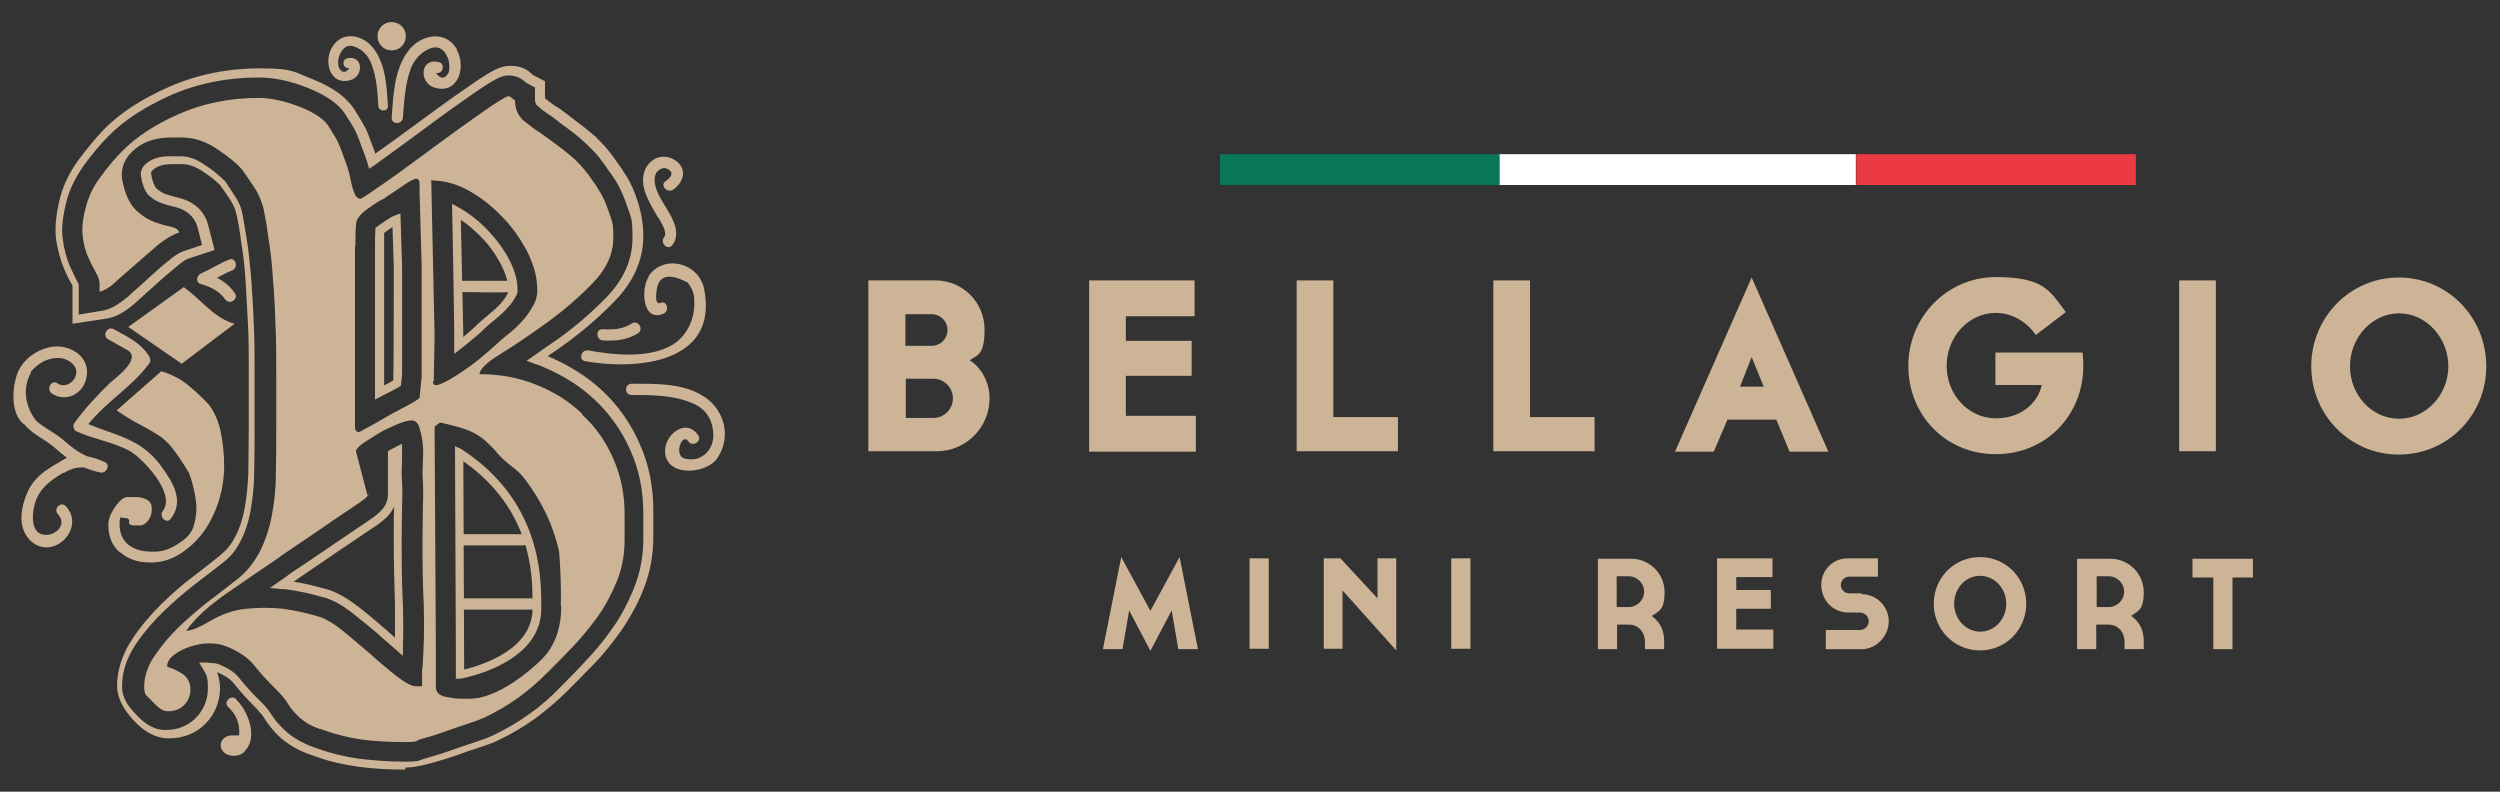 <svg xmlns="http://www.w3.org/2000/svg" id="Layer_1" data-name="Layer 1" viewBox="0 0 600 190"><rect x="0" y="0" width="600" height="190" fill="#333333" stroke="none"/><defs><style>      .cls-1 {        fill: #eb3a43;      }      .cls-1, .cls-2, .cls-3, .cls-4 {        stroke-width: 0px;      }      .cls-2 {        fill: #097858;      }      .cls-3 {        fill: #ceb496;      }      .cls-4 {        fill: #fff;      }    </style></defs><g><path class="cls-3" d="M276.1,146.6l7-12.9,4.4,22.1h-4.7l-1.6-9.3-5.1,9.7-5.1-9.7-1.6,9.3h-4.7l4.4-22.1,7,12.9Z"></path><path class="cls-3" d="M299.9,134h4.6v21.7h-4.6v-21.7Z"></path><path class="cls-3" d="M317.7,134h4l8.9,9.6v-9.6h4.5v22.1l-12.9-14.4v14h-4.5v-21.7Z"></path><path class="cls-3" d="M348.3,134h4.6v21.7h-4.6v-21.7Z"></path><path class="cls-3" d="M396.4,147.8c2.5,1.9,3,4,3,6.3v1.7h-4.6v-1.7c0-2.3-1.5-4.2-3.9-4.2h-2.8v5.9h-4.6v-21.7h8c4.4,0,8,3.6,8,8s-1.4,4.5-3,5.7ZM390.9,138.3h-2.9v7.4h2.9c2,0,3.7-1.7,3.7-3.7s-1.7-3.7-3.7-3.7Z"></path><path class="cls-3" d="M412,134h13.4v4.5h-8.7v3.1h8.3v4.5h-8.3v5h8.9v4.6h-13.5v-21.7Z"></path><path class="cls-3" d="M446.8,142.6c3.6,0,6.5,3,6.5,6.5s-2.9,6.7-6.5,6.7h-8.6v-4.6h8.1c1.2,0,2.2-.9,2.2-2.1s-1-2.1-2.2-2.1h-2.8c-3.6,0-6.4-3-6.4-6.6s2.8-6.4,6.4-6.4h7.2v4.4h-6.9c-1.1,0-2,.9-2,2s.9,2,2,2h2.9Z"></path><path class="cls-3" d="M475.2,133.7c6.2,0,11.1,5,11.1,11.2s-4.9,11.2-11.1,11.2-11.1-5-11.1-11.2,4.9-11.2,11.1-11.2ZM475.3,151.6c3.4,0,6.2-3,6.2-6.7s-2.8-6.7-6.3-6.7-6.2,3-6.2,6.7,2.8,6.7,6.3,6.7Z"></path><path class="cls-3" d="M511.5,147.8c2.5,1.9,3,4,3,6.3v1.7h-4.6v-1.7c0-2.3-1.5-4.2-3.9-4.2h-2.9v5.9h-4.6v-21.7h8c4.4,0,8,3.6,8,8s-1.4,4.5-3,5.7ZM506.1,138.3h-2.9v7.4h2.9c2,0,3.7-1.7,3.7-3.7s-1.7-3.7-3.7-3.7Z"></path><path class="cls-3" d="M531.1,138.6h-4.9v-4.5h14.5v4.5h-4.9v17.2h-4.6v-17.2Z"></path></g><g><path class="cls-3" d="M232.8,86.5c2.5,1.6,4.7,5,4.7,9.1,0,6.9-5.6,12.7-12.7,12.7h-16.4v-41h16.1c6.6,0,11.8,5.3,11.8,11.8s-2,6.1-3.6,7.4ZM217.3,83h6.3c2.1,0,3.8-1.7,3.8-3.8s-1.7-3.8-3.8-3.8h-6.3v7.6ZM224,100.3c2.6,0,4.7-2.1,4.7-4.7s-2.1-4.7-4.7-4.7h-6.6v9.4h6.6Z"></path><path class="cls-3" d="M261.4,67.3h25.3v8.6h-16.5v5.9h15.8v8.4h-15.8v9.6h16.8v8.6h-25.6v-41Z"></path><path class="cls-3" d="M311.2,67.3h8.8v32.8h15.5v8.2h-24.3v-41Z"></path><path class="cls-3" d="M358.4,67.3h8.8v32.8h15.5v8.2h-24.3v-41Z"></path><path class="cls-3" d="M414.6,100.7l-3.3,7.7h-9.3l18.4-41.8,18.4,41.8h-9.3l-3.2-7.7h-11.7ZM420.4,85.7l-2.8,7.1h5.7l-2.9-7.1Z"></path><path class="cls-3" d="M478.9,92.5v-7.9h20.9s.2,1.3.2,3.2c0,11.7-8.8,21.2-21,21.2s-21-9.5-21-21.2,9.3-21.3,21-21.3,13,3.4,16.8,8.4l-7.2,5.5c-2.2-3.2-5.7-5.3-9.6-5.3-6.5,0-11.8,5.7-11.8,12.7s5.3,12.6,11.8,12.6,10.3-4.2,11-8h-11.1Z"></path><path class="cls-3" d="M523,67.3h8.8v41h-8.8v-41Z"></path><path class="cls-3" d="M575.7,66.6c11.7,0,21,9.5,21,21.3s-9.3,21.2-21,21.2-21-9.5-21-21.2,9.3-21.3,21-21.3ZM575.8,100.5c6.4,0,11.8-5.7,11.8-12.6s-5.4-12.7-11.8-12.7-11.8,5.7-11.8,12.7,5.3,12.6,11.8,12.6Z"></path></g><g><path class="cls-3" d="M56.7,167.8c-1.3-1.2-3.2.7-1.9,1.9,2,1.9,2.8,4.1,2.6,6.8h0c-.4,0-.9,0-1.4,0h-.4c-1.8,0-3.3,1.7-2.3,3.5,1,1.7,3.8,1.8,5.1.6,3.8-3.3,1.2-9.9-1.7-12.7"></path><path class="cls-3" d="M97.2,184.7c-4,0-7.8-.2-11.3-.7-3.6-.5-7.1-1.3-10.3-2.5-2.6-.8-4.6-1.8-6.1-2.8-1.5-1-2.8-2.1-3.8-3.3-.9-1-1.7-2.1-2.5-3.4-.2-.3-.7-.9-1.7-2-2-2-3.9-4.1-5.5-6.1-.8-1-2.1-1.8-3.9-2.6h0c.4,1.2.7,2.5.7,3.8,0,3.3-1.2,6.3-3.5,8.6-2.3,2.3-5.3,3.5-8.6,3.5h-.2c-3.1,0-5.9-1.5-8.7-4.6-1.6-1.8-3.7-4.6-3.7-8.1s1.2-7.5,3.7-11.2c1.9-2.9,4.3-5.7,7-8.4,2.6-2.5,5.2-4.8,7.9-6.8,2.5-1.9,4.5-3.5,6-4.7,1.6-1.3,2.8-2.7,3.7-4.5,1.1-2,1.8-4.3,2.3-6.8.5-2.7.8-5.7.9-8.9,0-3.3.1-6.9.1-10.7v-14c0-3.5,0-7.2-.2-10.9-.2-3.9-.4-7.4-.6-10.7-.2-3.3-.6-6.4-1.1-9.3v-.2c-.3-2.2-.6-4-.9-5.3-.2-.9-.4-1.6-.6-2.2-.3-.6-.6-1.2-1-1.9-.6-.9-1.4-2.1-2.5-3.6-.7-.7-2-1.9-4.5-3.5-1.6-1-3.1-1.5-4.6-1.5h-2.5c-2.1,0-3.6.5-4.5,1.4-.4.4-.6.5-.3,1.5v.2c.5,2.1,1.1,2.7,1.1,2.7.7.6,1.5,1.1,2,1.3,1.2.4,2.2.7,3.1.9,5.4,1.2,6.9,4.9,7.3,6.4l1.6,6.2-6.1,2c-.4.1-1.3.5-2.8,1.8-1.7,1.4-3.4,2.8-5,4.3-1.8,1.6-3.5,3.1-5,4.5-2.6,2.3-4.9,3.6-7.3,3.9l-7.9,1.2v-9.2c-.8-1.3-1.5-2.7-2.1-4.2-.8-1.9-1.4-4.1-1.8-6.6-.4-2.7-.1-5.8.7-9.3.7-3.4,2.3-6.8,4.7-10.1,2.1-2.8,4.1-5.2,6-7.2,3.9-4,9.2-7.4,15.8-10.3,6.6-2.9,13.9-4.4,21.8-4.4s8.1.9,12.5,2.6c5.1,2,8.5,4.6,10.4,7.8,1.4,2.3,2.3,3.8,2.8,5,.3.8.9,2.4,1.8,4.8v.3c3.2-2.2,6.6-4.7,10.4-7.5,4.2-3.1,8.2-6,12-8.6,5.6-3.9,7.6-5,10.1-5s4,.8,5.4,2.2l2.9,1.5v4.1c1,.8,2,1.6,2.9,2.1l.5.3c1.4,1,2.7,2,4.1,3.1,1.5,1.1,3,2.3,4.5,3.6h.1c.1.2.3.4.6.7l.8.8c1,1,1.9,2.1,2.7,3.2l.5.7c.5.7,1,1.4,1.5,2.1.7,1,1.1,1.7,1.5,2.3.9,1.5,1.8,3.5,2.6,6,.9,2.9,1.3,5.5,1.3,8.1,0,5.7-2.3,11-6.9,15.7-3.5,3.6-7.5,7.1-11.8,10.2-1.5,1.1-2.9,2.1-4.3,3h.1c5,2.1,9.5,4.9,13.2,8.4,3.8,3.6,6.8,7.9,8.9,12.8,2.2,4.9,3.2,10.3,3.2,15.9v6.3c0,4.4-.8,8.7-2.4,12.6-1.4,3.6-3.3,6.9-5.4,10-2.1,2.9-4.3,5.7-6.6,8-2.4,2.5-4.3,4.4-6.1,6.2-2.4,2.4-5.1,4.7-7.8,6.7-2.8,2-5.8,3.8-9,5.3-1,.5-2.3,1-4.5,1.7-1.8.6-3.6,1.2-5.5,1.9-2,.7-4,1.3-6.2,1.9-2.6.7-4.4,1-5.9,1M50.3,159.1c.9,0,1.7.1,2.4.4,2.1.9,3.7,1.9,4.7,3.2,1.6,2,3.4,4,5.4,5.9,1.2,1.2,1.7,1.9,2,2.4.8,1.2,1.5,2.2,2.4,3.1,1,1.1,2.1,2.1,3.5,3,1.4.9,3.2,1.8,5.6,2.6,3.1,1.1,6.4,1.9,9.9,2.4,3.4.4,7.1.7,11,.7s3-.3,5.3-.9c2.1-.6,4.1-1.2,6-1.9,1.9-.7,3.8-1.3,5.6-1.9,2.1-.7,3.4-1.2,4.2-1.6,3.1-1.5,6.1-3.2,8.7-5.1,2.7-1.9,5.2-4.1,7.5-6.5,1.8-1.8,3.7-3.7,6-6.2,2.2-2.3,4.4-4.9,6.4-7.8,2.1-2.9,3.8-6.2,5.2-9.6,1.5-3.7,2.3-7.7,2.3-11.8v-6.3c0-5.4-1-10.5-3.1-15.1-2-4.6-4.9-8.7-8.5-12.1-3.6-3.4-7.8-6-12.6-8-.6-.3-1.3-.5-1.9-.7l-1.9-.7,1.7-1.2c1.9-1.3,3.8-2.7,5.9-4.1,4.2-3,8.1-6.4,11.5-9.9,4.2-4.3,6.3-9.1,6.3-14.3s-.4-4.8-1.2-7.4c-.8-2.4-1.6-4.2-2.4-5.6-.3-.6-.8-1.2-1.4-2.2-.5-.7-1-1.3-1.5-2.1l-.5-.7c-.8-1.1-1.6-2.1-2.5-3l-.8-.8c-.3-.3-.5-.5-.6-.6h0c-1.5-1.4-2.9-2.6-4.3-3.6-1.4-1-2.7-2-4.1-3.1l-.3-.2c-1.1-.7-2.2-1.5-3.4-2.6l-.2-.2v-.3c-.2-.2-.2-.5-.2-.8v-2.9l-2.2-1.2c-1.1-1.1-2.5-1.7-4.1-1.7s-3.1.6-9,4.7c-3.7,2.6-7.8,5.5-11.9,8.6-4.3,3.2-8.1,5.9-11.4,8.3l-1.2.8-.4-1.4c-.2-.6-.4-1.1-.5-1.5-.9-2.4-1.5-4-1.8-4.8-.4-1.1-1.2-2.6-2.6-4.7-1.6-2.9-4.7-5.1-9.4-7-4.2-1.7-8.2-2.5-11.8-2.5-7.6,0-14.6,1.4-21,4.2-6.3,2.8-11.4,6.1-15.1,9.9-1.9,1.9-3.8,4.2-5.8,6.9-2.2,3.1-3.7,6.2-4.4,9.4-.8,3.3-1.1,6.1-.7,8.6.3,2.3.9,4.4,1.6,6.1.7,1.5,1.3,2.9,2,4.1v.2c.1,0,.2.2.2.2v7.3l5.5-.9c2-.3,3.9-1.4,6.3-3.4,1.5-1.4,3.2-2.8,5-4.5,1.6-1.5,3.3-3,5.1-4.4,1.3-1.1,2.5-1.8,3.5-2.1l4.2-1.4-1.1-4.3c-.3-1.2-1.5-4-5.7-4.9-.9-.2-2-.5-3.3-1-.8-.3-1.8-.9-2.7-1.7-.3-.3-1.1-1.2-1.7-3.7v-.2c-.5-1.7,0-2.6.8-3.5,1.4-1.3,3.3-2,5.9-2h2.5c1.9,0,3.8.6,5.7,1.9,2.2,1.4,3.8,2.8,4.9,3.9h.1c1.1,1.6,1.9,2.9,2.5,3.8.5.7.9,1.5,1.2,2.2.3.7.5,1.6.7,2.6.2,1.3.5,3.1.9,5.4h0c.5,3,.8,6.2,1.1,9.6.2,3.4.5,6.9.6,10.8.2,3.7.2,7.4.2,11v14c0,3.9,0,7.4-.1,10.8,0,3.3-.4,6.4-.9,9.3-.5,2.6-1.3,5.1-2.5,7.3-1,2-2.4,3.7-4.3,5.1-1.5,1.2-3.5,2.7-6.1,4.7-2.6,2-5.3,4.3-7.8,6.7-2.6,2.5-4.9,5.2-6.8,8-2.2,3.3-3.3,6.7-3.3,10s1.8,5.2,3.2,6.7c2.3,2.6,4.7,3.9,7.1,3.9h.2c2.8,0,5.3-1,7.2-2.9,1.9-1.9,2.9-4.4,2.9-7.2s-.4-3.2-1.2-4.6l-.9-1.5h2ZM110.4,162.9h-1v-8.2l-.2-47.6,1.4.6-.4.9.4-.9.3.2c18.7,12.2,18.9,30.2,19,36.1,0,.5,0,1,0,1.3.2,3.8-1.1,7.2-3.8,10-5.7,5.9-15.6,7.6-15.7,7.6M111.2,110.6l.2,50.1c4-1,16.9-4.8,16.4-15.2,0-.4,0-.8,0-1.4,0-6.1-.2-21.9-16.6-33.4M96.7,157.4l-1.6-1.4c-1-.9-2.1-1.8-3.2-2.8-2.2-2-4.6-3.9-7.1-5.9-2.8-2.2-5.2-3.5-7.4-4-3-.9-6-1.5-9-1.9-.3,0-.5,0-.8,0l-2.8-.3,4-2.8c.7-.6,3-2.1,4.4-3l7.5-5.1c1.9-1.3,7.1-4.8,7.1-4.8,2.7-1.8,5.3-3.6,5.3-6.6v-10.5l.5-.3c.5-.3,1-.5,1.5-.8l1.4-.7v1.6c0,.6,0,1.3,0,1.9,0,1.5-.1,2.7-.1,3.7v.3c.2,2.7.2,5.1.1,7.3,0,2.2-.1,4.8-.1,7.9,0,5,0,10.4.3,16.1.1,3.6.1,6.9,0,10v2.1ZM70.5,139.6c2.5.4,5,1,7.5,1.7,2.4.6,5,2,8.1,4.4,2.6,2,4.9,4,7.2,6,.5.5,1,.9,1.5,1.3,0-2.4,0-5,0-7.7-.2-5.8-.3-11.2-.3-16.2s0-5.4.1-7.5c-1.1,2.4-3.4,4-5.6,5.4,0,0-5.2,3.5-7.1,4.8l-7.5,5.1c-1.8,1.2-3.2,2.2-3.9,2.7M90,95.9v-36.9c0-1.5,0-2.8.1-3.9v-.4s.4-.3.4-.3c.2-.1.4-.3.7-.5,2-1.4,2.8-1.8,2.9-1.9l2-.8.4,12.7v26.1l-.3,2.6-.5.3c-1.2.7-2.6,1.4-4.2,2.2l-1.5.8ZM92.2,55.8c0,.9,0,2,0,3.3v33.4c.8-.4,1.5-.8,2.2-1.2v-1.4c.1,0,.1-25.9.1-25.9l-.3-9.5c-.4.3-1,.6-1.7,1.2l-.3.2ZM109,85v-4.4c.1,0-.5-31.7-.5-31.7l1.6.9-.5.9.5-.9c2.5,1.4,4.8,3.2,6.9,5.4,2.1,2.2,3.9,4.6,5.2,7.1,1.2,2.3,1.9,4.6,2,6.6v.2c.1,1-.1,1.6-.4,2-.5,1-1.2,2-2.1,2.9-.9,1-1.9,1.9-3,2.8-1.3,1-2.5,2.1-3.6,3.2-.1.1-.7.6-2.5,2.1-.7.5-1.3,1.1-2,1.6l-1.7,1.3ZM110.6,52.6l.6,28.1v.2s.2-.2.2-.2c1.9-1.6,2.3-2,2.3-2,1.1-1.1,2.4-2.2,3.7-3.3,1-.8,2-1.7,2.8-2.6.7-.8,1.3-1.6,1.7-2.5,0-.2.2-.4.1-.9v-.2c-.1-1.8-.7-3.7-1.8-5.8-1.2-2.3-2.8-4.6-4.8-6.6-1.6-1.6-3.2-3-4.9-4.1"></path><path class="cls-3" d="M125.5,128.2h-14.4c-1.6,0-1.6,2.7,0,2.7h14.4c1.6,0,1.6-2.7,0-2.7"></path><path class="cls-3" d="M128.2,143.6h-17.4c-1.8,0-1.8,2.7,0,2.7h17.4c1.8,0,1.8-2.7,0-2.7"></path><path class="cls-3" d="M122.6,67.4c-4,0-8,0-12,0-1.8,0-1.8,2.7,0,2.7,4,0,8,.2,12,0,1.8,0,1.8-2.8,0-2.7"></path><path class="cls-3" d="M151.7,77.6c-2.2,1.4-4.5,1.6-7,1.4-1.8-.1-1.7,2.6,0,2.7,3,.2,5.8-.1,8.4-1.7,1.5-.9.1-3.3-1.4-2.4"></path><path class="cls-3" d="M55.5,167.7c.3,1.4.9,2.4,1.8,3.2.8.8,1.3,1.8,1.3,3.2v2.3c-.8.3-1.6.6-2.3.8-.7.2-1,.8-1,1.8s.6,2,1.8,2,1.5-.5,2-1.5c.5-1,.8-2.2.8-3.7s-.3-2.9-1-4.4c-.7-1.5-1.8-2.7-3.3-3.6"></path><path class="cls-3" d="M30.7,78.4l12.9,8.9,12.7-9.6c-2-.5-4.2-1.8-6.5-3.9-2.3-2.1-4.2-3.8-5.7-4.9l-13.5,9.7Z"></path><path class="cls-3" d="M139.7,99.3c-3.1-3-6.8-5.3-11.1-7-4.2-1.7-8.7-2.5-13.5-2.5,0-1.2,1.7-2.8,5.1-4.9,3.4-2.1,7.1-4.6,11.1-7.5,4-2.9,7.6-6,10.9-9.4,3.3-3.4,5-7,5-10.9s-.3-3.9-1-6c-.7-2.1-1.4-3.7-2-4.7-.2-.3-.6-.9-1.1-1.8-.6-.8-1.2-1.7-1.9-2.7-.7-.9-1.4-1.7-2-2.4-.7-.7-1.1-1.1-1.3-1.3-1.4-1.2-2.7-2.3-4.1-3.3-1.3-1-2.7-2-4.1-3-1.4-.8-2.7-1.9-4.1-3-1.3-1.2-2-2.8-2-4.8-.3-.2-.6-.4-.8-.6-.2-.2-.4-.4-.8-.4-.5,0-2.6,1.3-6.2,3.8-3.6,2.5-7.6,5.4-11.8,8.5-4.2,3.1-8.1,6-11.7,8.5-3.6,2.5-5.5,3.8-5.8,3.8-.5,0-.9-.3-1.3-1-.3-.7-.6-1.5-.8-2.4-.2-.9-.4-1.9-.6-2.8-.3-.9-.5-1.6-.6-1.9-.9-2.4-1.4-4-1.8-4.8-.3-.9-1.1-2.2-2.3-4.1-1-1.9-3.3-3.5-7-5-3.6-1.4-7-2.2-10-2.2-6.9,0-13.3,1.3-19,3.8-5.8,2.5-10.3,5.5-13.7,8.9-1.7,1.7-3.5,3.8-5.3,6.3-1.9,2.5-3,5.1-3.6,7.6-.7,2.7-.9,5-.6,6.9.2,1.9.7,3.5,1.3,4.8.6,1.4,1.2,2.5,1.8,3.6.6,1,.9,2,.9,2.8v1.8c1-.2,2.3-.9,3.8-2.3,1.5-1.4,3.2-2.8,5-4.4,1.8-1.6,3.6-3.1,5.3-4.6,1.8-1.4,3.4-2.4,5-2.9-.2-.7-.8-1.1-2-1.4-1.2-.2-2.5-.6-3.9-1.1-1.4-.5-2.9-1.4-4.3-2.7-1.4-1.3-2.5-3.3-3.2-6.2-.9-3.2-.1-5.9,2.2-8.1,2.3-2.2,5.4-3.3,9.3-3.3h2.5c2.9,0,5.7.9,8.4,2.7,2.7,1.8,4.7,3.4,6.1,5,1.2,1.7,2.1,3,2.8,4.1.7,1,1.2,2,1.6,3,.4,1,.8,2.2,1,3.6.3,1.4.6,3.2.9,5.6.5,3,.9,6.4,1.1,9.9.3,3.6.5,7.2.6,10.9.2,3.7.2,7.5.2,11.2v14c0,3.7,0,7.4-.1,10.9,0,3.6-.4,6.9-1,10-.6,3.1-1.6,6-2.9,8.6-1.4,2.6-3.2,4.9-5.6,6.7-1.5,1.2-3.6,2.8-6.1,4.7-2.5,1.9-5,4.1-7.4,6.3-2.4,2.3-4.4,4.7-6.1,7.2-1.7,2.5-2.5,5-2.5,7.4s.7,2,2,3.6c1.4,1.5,2.5,2.3,3.6,2.3h.2c1.5,0,2.8-.5,3.8-1.5,1-1,1.5-2.3,1.5-3.8s-.6-2.7-1.8-3.6c-1.2-.8-2.5-1.4-3.8-1.8,0-1,.5-1.9,1.6-2.8,1.1-.8,2.4-1.5,3.9-2,1.5-.5,3.1-.8,4.7-.8s3,.3,4.2.8c2.9,1.2,5.1,2.7,6.6,4.6,1.5,1.9,3.2,3.7,5.1,5.6,1.2,1.2,2.1,2.2,2.7,3.2.6.9,1.2,1.8,1.9,2.5.7.8,1.5,1.5,2.5,2.2,1,.7,2.5,1.4,4.6,2,2.7,1,5.7,1.7,8.9,2.2,3.2.4,6.7.6,10.4.6s2.2-.3,4.1-.8c1.9-.5,3.8-1.1,5.7-1.8,1.9-.7,3.8-1.3,5.6-1.9,1.8-.6,3-1.1,3.7-1.4,2.9-1.4,5.5-2.9,8-4.7,2.5-1.8,4.8-3.8,7-6,1.9-1.9,3.9-3.9,6-6.1,2.1-2.2,4.1-4.6,6-7.2,1.9-2.6,3.4-5.5,4.7-8.6,1.3-3.1,1.9-6.5,1.9-10v-6.3c0-4.7-.9-9.1-2.7-13.2-1.8-4.1-4.2-7.6-7.4-10.5M85.3,59c0-2.2,0-4.1.2-5.6.2-1,1.1-2.2,2.9-3.4,1.8-1.3,3.1-2.1,3.9-2.4.2-.2.6-.5,1.4-1,.8-.5,1.6-1.1,2.4-1.6.8-.6,1.6-1.1,2.3-1.5.7-.4,1.2-.6,1.5-.6.5,0,.8.4.8,1.3v2l.5,17.8v26.4l-.5,5.1c-.3.3-1.2.9-2.7,1.7-1.4.8-3.1,1.6-5,2.7-2,1.2-4.3,2.5-6.8,3.8-.7,0-1-.4-1-1.3v-43.2ZM101.3,160.4v4.3h-1.5c-1,0-2.5-.8-4.6-2.4-2-1.6-4.2-3.4-6.5-5.5-2.3-2-4.6-3.9-6.8-5.7-2.3-1.8-4.2-2.8-5.7-3.2-2.7-.8-5.5-1.4-8.3-1.8-2.8-.3-5.7-.3-8.8,0-3,.3-5.9,1.3-8.6,2.9-2.7,1.6-4.7,2.4-5.8,2.4,1-1.5,2.4-3,4.1-4.6,1.7-1.5,3.6-3,5.6-4.4,2-1.4,4.1-2.8,6.1-4.2,2-1.4,3.9-2.6,5.6-3.8.7-.5,2.2-1.6,4.6-3.2,2.4-1.6,4.9-3.3,7.5-5.1,2.6-1.8,5-3.4,7.1-4.8,2.1-1.4,3.2-2.3,3.2-2.7l-.3.3-2.8-10.7c.2-.5.8-1.2,2-2,1.2-.8,2.5-1.6,3.8-2.4,1.4-.8,2.8-1.4,4.2-2,1.4-.6,2.6-.9,3.4-.9s1.4.5,1.8,1.5c.3,1,.6,2.2.8,3.6.2,1.4.2,2.8.1,4.2,0,1.4-.1,2.6-.1,3.4.2,2.9.2,5.5.1,7.8,0,2.3-.1,4.9-.1,7.7,0,4.9,0,10.2.3,16,.2,5.8,0,10.8-.3,15.2M104.1,91.5l.2-10.9-.8-37.3c3,0,6,.8,8.9,2.4,2.9,1.6,5.6,3.7,8,6.2,2.5,2.5,4.4,5.3,6,8.2,1.5,3,2.4,5.8,2.5,8.5.2,1.7-.1,3.3-.9,4.7-.8,1.4-1.7,2.8-2.8,3.9-1.1,1.2-2.3,2.3-3.6,3.3-1.3,1-2.3,2-3.2,2.8-.3.3-1.3,1.1-2.8,2.4-1.5,1.3-3.2,2.5-5,3.7-1.8,1.2-3.3,2.1-4.7,2.7-1.4.6-2,.4-2-.6M134.7,145.5c0,4.7-1.2,8.4-3.4,11.3-.8,1-1.9,2.1-3.3,3.3-1.4,1.2-2.9,2.4-4.7,3.6-1.8,1.2-3.6,2.2-5.5,2.9-1.9.8-3.6,1.1-5.3,1.1h-2c-1,0-2.2-.2-3.7-.5-1.4-.3-2.2-1.1-2.2-2.3v-10.2l-.3-52.3,1.3-1c3.2.7,5.6,1.4,7.1,2,1.5.7,2.8,1.5,3.8,2.4,1,.9,2,1.9,2.9,3,.9,1.1,2.4,2.4,4.4,3.9,1,.8,2.1,2.1,3.2,3.7s2.2,3.3,3.2,5.2c1,1.9,1.9,3.8,2.5,5.7.7,1.9,1.2,3.7,1.5,5.2.3,3.9.5,8.2.4,12.8"></path><path class="cls-3" d="M94,12.1c1.9,0,3.4-1.5,3.4-3.4s-1.5-3.4-3.4-3.4-3.4,1.5-3.4,3.4,1.5,3.4,3.4,3.4"></path><path class="cls-3" d="M158,52.2c.5.9,2.3,3.6,1.4,4.7-1.1,1.3.8,3.3,1.9,2,2.9-3.6-1.3-8.5-3-11.7-1-1.9-2.4-5.8.7-6.8.7-.2,1.6.2,2,.8.6.9-.7,1.9-1.3,2.3-1.4,1,.5,3,1.9,2,2-1.4,3.3-4.1,1.4-6.2-1.6-1.8-4.4-2.3-6.4-.8-2.7,2-2.7,5.5-1.5,8.4.8,1.8,1.8,3.6,2.8,5.3"></path><path class="cls-3" d="M155.7,66.4c-1.9,2.8-1.6,11,3.5,8.9,1.6-.7.9-3.3-.7-2.6-1.7.7-.8-3.6-.8-3.7.7-3,3.1-3.4,7.3-1.2,1.1,1.3,1.7,2.8,1.6,4.5.3,4.1-1.8,8.5-5.3,10.5-5.6,3.3-14.1,2.4-20.1,1.3-1.7-.3-2.5,2.3-.7,2.6,12.5,2.2,32,.4,28.5-17.3-1.2-6.3-9.6-8.5-13.3-3.2"></path><path class="cls-3" d="M28.9,132.6c1.9,1.6,4.2,2.4,7.1,2.4s4.9-.7,7.1-2c2.2-1.4,4.1-3.1,5.7-5.3,1.6-2.2,2.8-4.7,3.7-7.4.8-2.7,1.3-5.5,1.3-8.4s-.3-5.6-.8-8.1c-.5-2.5-1.4-4.7-2.8-6.6-1.4-1.5-3-3.1-5-4.7-1.9-1.6-4.1-2.7-6.5-3.4l-10.7,9.4c2.2,1.5,4.1,2.7,5.6,3.4,1.5.8,2.9,1.6,4.2,2.4,1.3.8,2.5,1.9,3.6,3.3,1.1,1.4,2.4,3.3,3.9,5.8.7,1.7,1.2,3.7,1.6,6,.4,2.3.3,4.5-.4,6.7-.3,1.5-1.5,3-3.6,4.3-2,1.4-4,2-5.8,2h-.5c-2.4,0-4.3-.5-5.7-1.6-1.4-1.1-2.2-2.7-2.2-5s.3-1.5,1-1.5c1,0,1.4.3,1.3.9-.2.6.3.9,1.3.9h1.3c.7,0,1.3-.4,1.9-1.1.6-.8.9-1.6.9-2.4v-.8c0-.8-.4-1.5-1.2-1.9-.8-.4-1.6-.6-2.4-.6h-2.3c-.8,0-1.8.8-2.9,2.4-1.1,1.6-1.6,3-1.6,4.2,0,2.9.9,5.1,2.8,6.7"></path><path class="cls-3" d="M38.7,111.9c-4.8-6.6-10.7-7.3-17.5-10.1,4.4-5.5,10.7-9.1,14.7-14.7.3-.4.2-1,0-1.4-1.9-3.3-5.3-4.9-8.6-6.7-1.5-.8-2.9,1.5-1.4,2.4,1.6.9,3.2,1.8,4.8,2.7,3.3,2.1-3.1,6.7-4.2,7.7-3.1,3-6.2,6.3-8.7,9.8-.4.6-.1,1.6.5,1.9,4.1,1.9,8.6,2.5,12.6,4.6,3.2,1.7,11.4,10.3,8.2,14.5-1.1,1.4.9,3.3,1.9,1.9,3.3-4.3.5-8.8-2.4-12.7"></path><path class="cls-3" d="M169.1,95.3c-4.8-3.4-11.9-3.2-17.5-3.2-1.8,0-1.8,2.7,0,2.7,5.2,0,10.7,0,15.5,2.4,2.8,1.5,4.1,4.2,4.1,7.3,0,2.6-1.4,4.7-3.9,5.6-.9.2-1.9.2-2.8,0-3-.6-.8-6.4.7-4.2,1,1.5,3.3,0,2.4-1.4-3.1-4.6-8.8.3-7.9,4.7,1.1,5.5,10.2,4.3,12.5.7,3.3-5,1.8-11.2-3-14.6"></path><path class="cls-3" d="M109.7,11.9c-2.7-4.8-8.7-3.7-11.7.3-3.4,4.5-3.6,10.6-4,16-.1,1.8,2.6,1.7,2.7,0,.3-3.9.5-7.8,1.8-11.5.8-2.3,2.5-4.2,4.8-5.1,2.4-.9,3.9,1,4.4,3,.2.9.2,1.9,0,2.8-.9,1.6-1.9,1.7-3.1.1,1.7.4,2.4-2.2.7-2.6-4.5-1.1-4.8,4.9-1.1,6.1,5.7,1.8,7.8-4.8,5.4-9.1"></path><path class="cls-3" d="M79.7,11.4c2.3-4.1,7.4-3.2,10,.3,2.9,3.9,3.1,9,3.4,13.7.1,1.5-2.2,1.5-2.3,0-.2-3.3-.4-6.7-1.6-9.9-.7-2-2.1-3.6-4.1-4.3-2.1-.8-3.3.9-3.8,2.6-.2.8-.2,1.6,0,2.4.8,1.4,1.7,1.4,2.6.1-1.5.4-2.1-1.9-.6-2.3,3.8-.9,4.1,4.2.9,5.2-4.8,1.5-6.6-4.1-4.6-7.7"></path><path class="cls-3" d="M25.1,110.9c-1.4-.7-2.8-1.1-4.2-1.4-2.1-.9-3.9-2.3-5.7-3.9-1.9-1.7-4.7-2.9-6.6-4.7l-.2-.3c-2.4-3.3-3-7.5-1-11.1v-.3c.9-1,1.9-1.9,3.1-2.5,2.5-1.2,5.7-1.2,7.4,1.2,1.6,2.5-1.7,5.8-4.1,4.1-1.4-1-2.8,1.3-1.4,2.4,3.1,2.2,7.2.4,8.2-3.2,1.3-4.3-1.9-7.5-6-8-4-.5-8.8,2.4-10.3,6.1-1.4,3.4-1.9,9.9,1.4,12.5h.1c2,2.5,5.2,3.7,7.5,5.8.9.8,1.9,1.6,2.8,2.3l-.5.2c-4.2,2.5-7.6,4.1-9.4,9-1.4,3.6-1.8,8.2,1.4,10.9,5.4,4.6,13-3.4,8.2-8.5-1.2-1.3-3.1.6-1.9,1.9,2.5,2.7-1,5.5-3.6,4.9-2.7-.5-2.6-4.3-2.2-6.3.8-4.4,3.7-6.5,7-8.5.2,0,.4,0,.6-.2,1.5-.9,3-1.2,4.5-1.1,1.2.5,2.5.9,3.9,1.2,1.4.3,2.5-1.8,1.1-2.5"></path><path class="cls-3" d="M52,66.7c1.2-.6,2.4-1.3,3.7-1.8,1.6-.6.9-3.3-.7-2.6-2.3.9-4.4,2.3-6.7,3.3-1.2.5-1.4,2.3,0,2.6,2.2.6,4.4,1.7,5.7,3.6,1,1.5,3.3.1,2.4-1.4-1.1-1.6-2.6-2.9-4.3-3.7"></path></g><g><rect class="cls-1" x="445.5" y="37" width="67.1" height="7.4"></rect><rect class="cls-4" x="359.8" y="37" width="85.6" height="7.4"></rect><rect class="cls-2" x="292.8" y="37" width="67.1" height="7.4"></rect></g></svg>